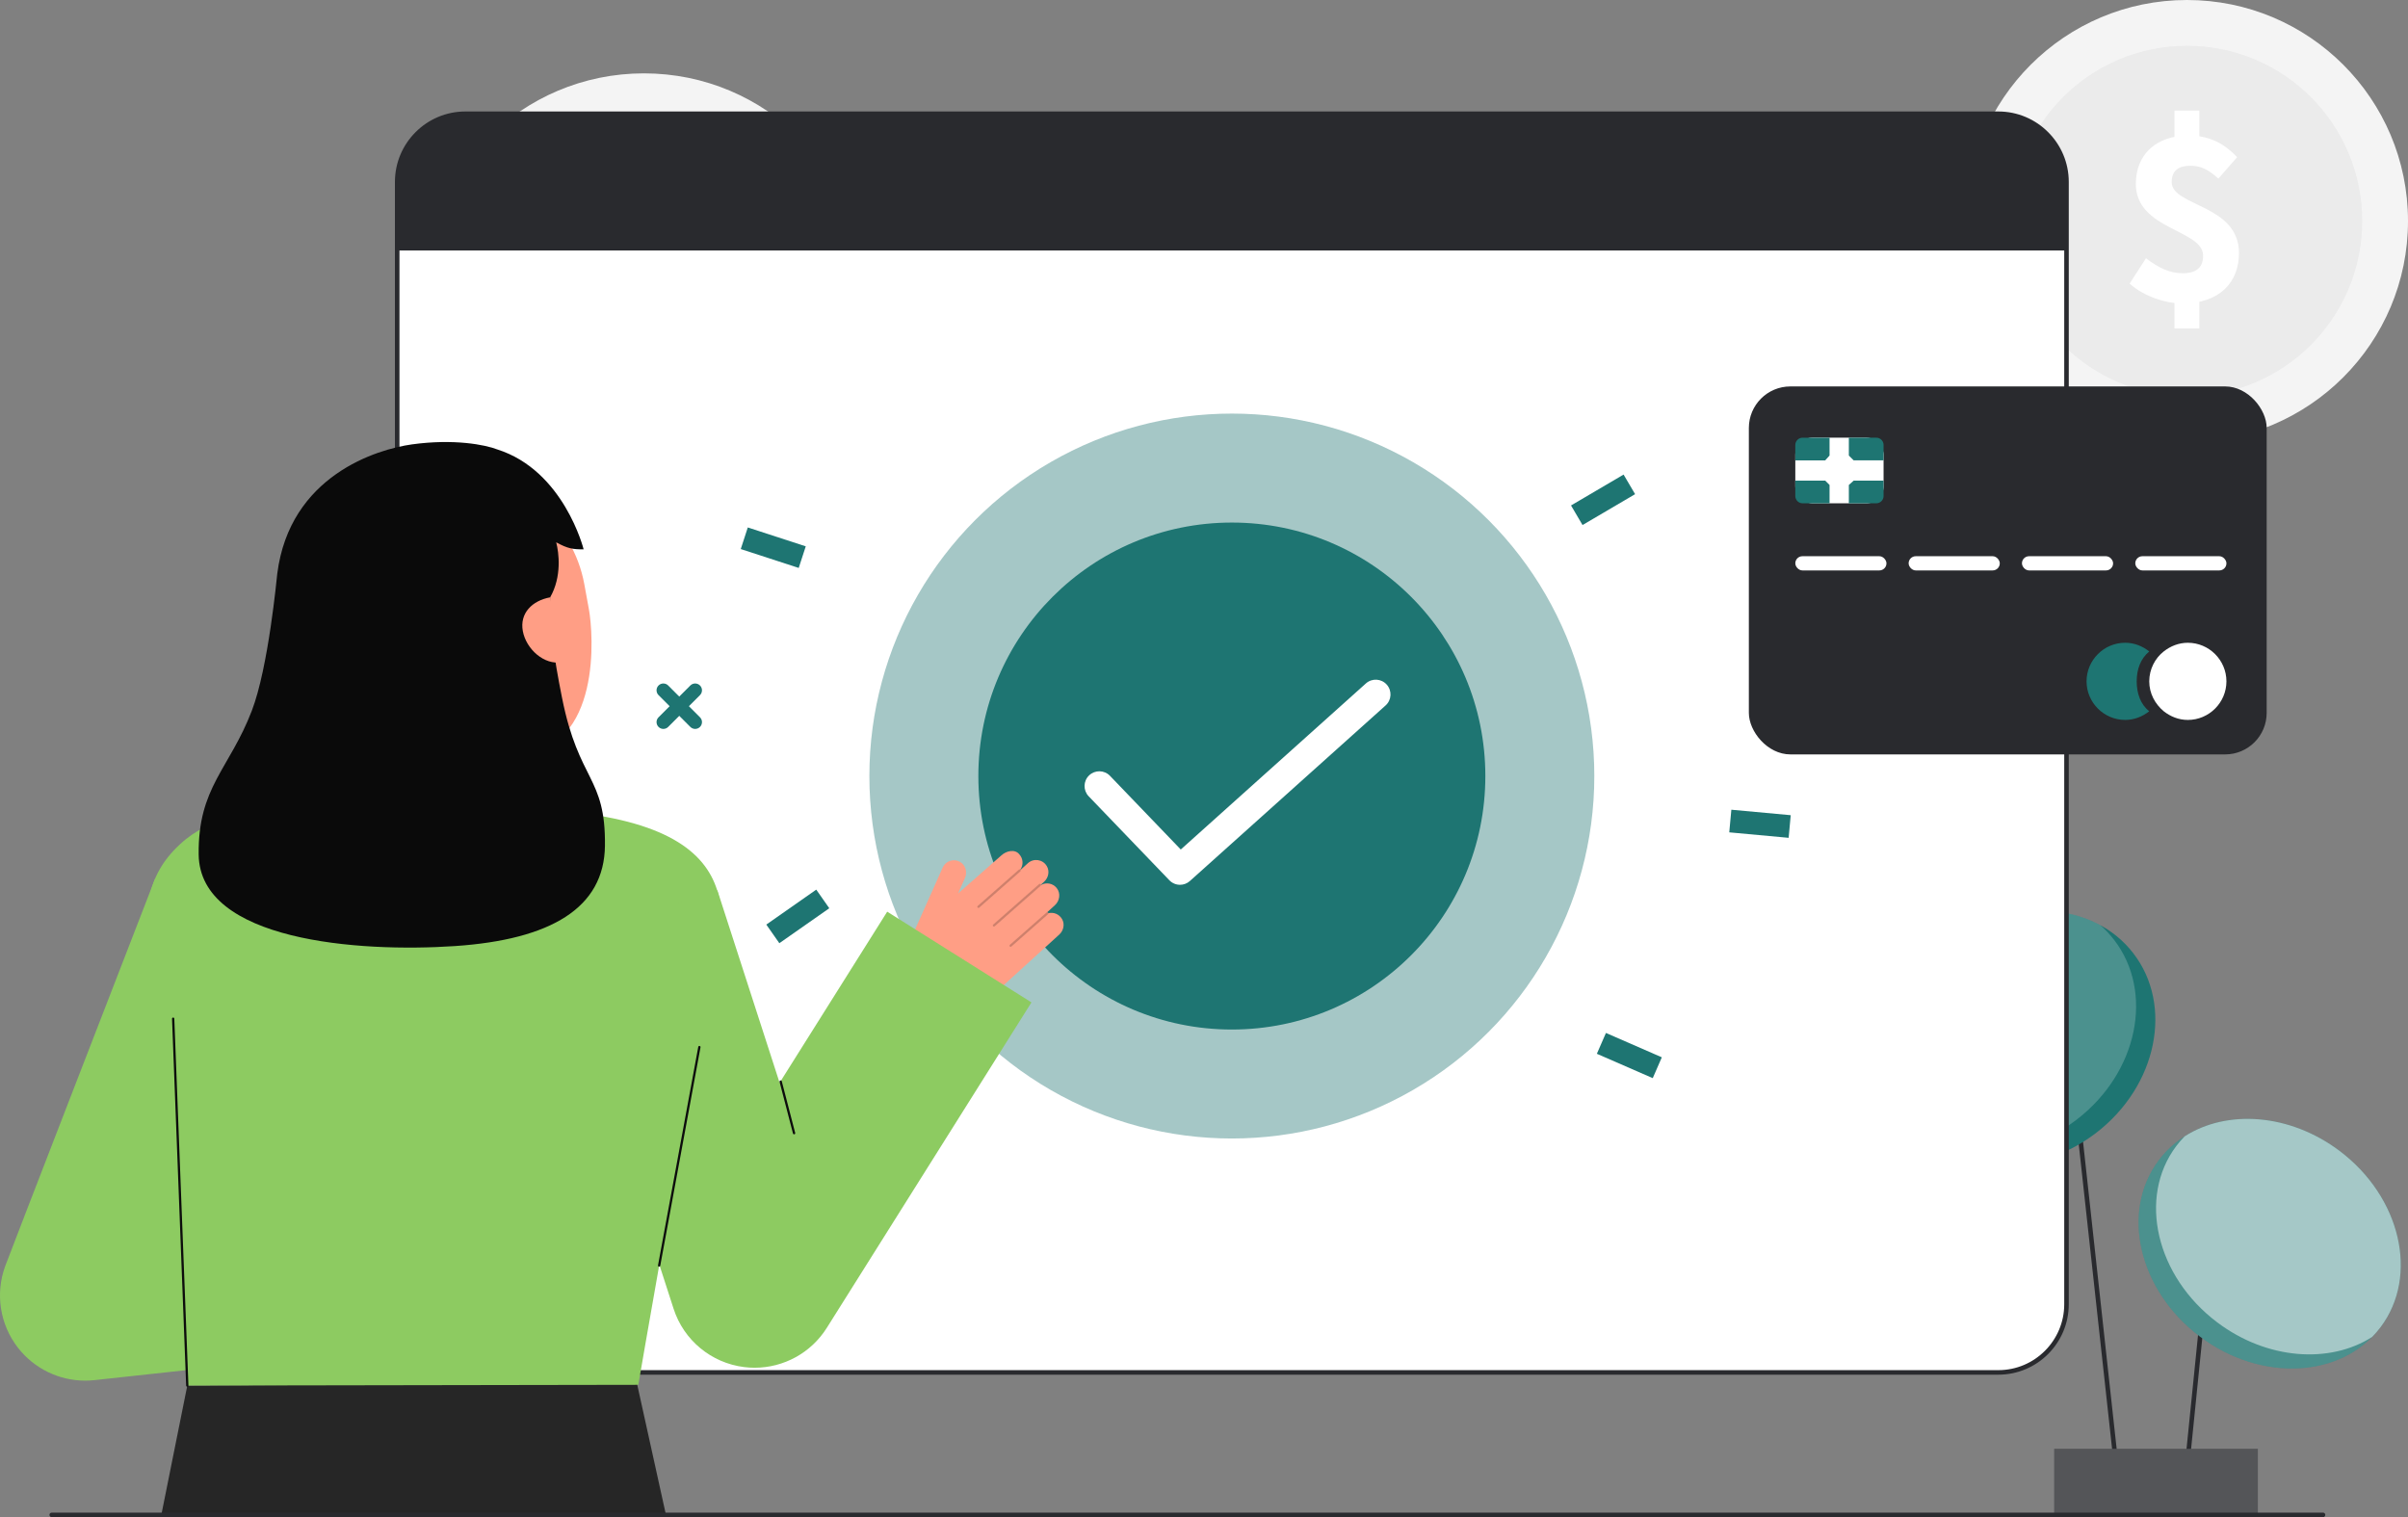 <svg xmlns="http://www.w3.org/2000/svg" id="Layer_2" data-name="Layer 2" viewBox="0 0 1059.802 667.745" style="width: 100%; height: 100%;"><rect x="0" y="0" width="1059.802" height="667.745" fill="#808080" stroke="none"/><g id="Layer_2-2" data-name="Layer 2"><g><g><rect x="919.645" y="434.12" width="2" height="225.684" transform="translate(-54.037 103.397) rotate(-6.245)" fill="#292a2e"></rect><rect x="907.856" y="591.462" width="120.09" height="2" transform="translate(281.104 1495.874) rotate(-84.228)" fill="#292a2e"></rect><rect x="904.098" y="637.662" width="89.616" height="29.083" fill="#292a2e"></rect><rect x="904.098" y="637.662" width="89.616" height="29.083" fill="#fff" opacity=".2"></rect><ellipse cx="998.924" cy="547.386" rx="51.126" ry="61.09" transform="translate(-39.064 1016.494) rotate(-53.042)" fill="#1E7572"></ellipse><ellipse cx="998.924" cy="547.386" rx="51.126" ry="61.09" transform="translate(-39.064 1016.494) rotate(-53.042)" fill="#fff" opacity=".2"></ellipse><path d="m1047.736,584.115c-1.155,1.539-2.399,2.98-3.723,4.314-18.687,11.939-46.271,10.06-68.154-6.408-26.957-20.281-35.048-55.015-18.07-77.578,1.155-1.539,2.398-2.971,3.714-4.314,18.697-11.948,46.271-10.06,68.163,6.399,26.957,20.289,35.048,55.024,18.07,77.587Z" fill="#fff" opacity=".5"></path><ellipse cx="890.531" cy="456.86" rx="61.09" ry="52.607" transform="translate(-93.571 639.372) rotate(-37.665)" fill="#1E7572"></ellipse><path d="m914.212,492.593c-20.683,15.976-46.969,18.41-66.024,8.01-2.175-1.915-4.189-4.054-6.015-6.417-17.757-22.992-10.498-58.354,16.208-78.965,20.684-15.967,46.97-18.41,66.015-8.019,2.184,1.915,4.197,4.063,6.023,6.426,17.757,22.992,10.498,58.354-16.208,78.965Z" fill="#fff" opacity=".2"></path></g><g><g><circle cx="283.406" cy="129.562" r="97.275" fill="#f4f4f4"></circle><g fill="none" opacity=".05"><circle cx="283.406" cy="129.562" r="77.115" fill="#292a2e"></circle></g></g><path d="m258.165,157.106l7.194-11.154c5.702,4.369,10.689,6.597,15.992,6.597,6.358,0,9.154-2.637,9.154-7.742,0-11.54-29.609-11.332-29.609-31.573,0-13.011,9.013-21.299,23.226-21.299,9.595,0,16.114,3.959,21.353,9.516l-8.25,9.451c-4.077-3.708-7.534-5.661-12.217-5.661-5.396,0-8.324,2.176-8.324,7.215,0,10.696,29.609,9.762,29.609,31.203,0,12.88-8.524,22.197-24.942,22.197-7.085,0-16.852-3.008-23.186-8.748Zm19.728-76.165h10.942v16.154h-10.942v-16.154Zm0,78.18h10.942v17.725h-10.942v-17.725Z" fill="#fff"></path></g><g><g><circle cx="962.528" cy="97.275" r="97.275" fill="#f4f4f4"></circle><g fill="none" opacity=".05"><circle cx="962.528" cy="97.275" r="77.115" fill="#292a2e"></circle></g></g><path d="m937.287,124.819l7.194-11.154c5.702,4.369,10.689,6.597,15.992,6.597,6.358,0,9.154-2.637,9.154-7.742,0-11.54-29.609-11.332-29.609-31.573,0-13.011,9.013-21.299,23.226-21.299,9.595,0,16.114,3.959,21.353,9.516l-8.25,9.451c-4.077-3.708-7.534-5.661-12.217-5.661-5.396,0-8.324,2.176-8.324,7.215,0,10.696,29.609,9.762,29.609,31.203,0,12.88-8.524,22.197-24.942,22.197-7.085,0-16.852-3.008-23.186-8.748Zm19.728-76.165h10.942v16.154h-10.942v-16.154Zm0,78.18h10.942v17.725h-10.942v-17.725Z" fill="#fff"></path></g><rect x="174.814" y="50.064" width="734.688" height="553.975" rx="30" ry="30" fill="#fff"></rect><path d="m879.502,605.038H204.814c-17.093,0-31-13.907-31-31V80.064c0-17.093,13.907-31,31-31h674.688c17.094,0,31,13.907,31,31v493.975c0,17.093-13.906,31-31,31ZM204.814,51.064c-15.991,0-29,13.009-29,29v493.975c0,15.991,13.009,29,29,29h674.688c15.99,0,29-13.009,29-29V80.064c0-15.991-13.01-29-29-29H204.814Z" fill="#292a2e"></path><g><g><path d="m305.955,320.821c-.768,0-1.535-.293-2.121-.879l-14-14c-1.172-1.171-1.172-3.071,0-4.242,1.172-1.172,3.07-1.172,4.242,0l14,14c1.172,1.171,1.172,3.071,0,4.242-.586.586-1.354.879-2.121.879Z" fill="#1E7572"></path><path d="m291.955,320.821c-.768,0-1.535-.293-2.121-.879-1.172-1.171-1.172-3.071,0-4.242l14-14c1.172-1.172,3.07-1.172,4.242,0,1.172,1.171,1.172,3.071,0,4.242l-14,14c-.586.586-1.354.879-2.121.879Z" fill="#1E7572"></path></g><rect x="712.101" y="451.16" width="10" height="26.829" transform="translate(4.663 936.268) rotate(-66.445)" fill="#1E7572"></rect><rect x="692.12" y="214.98" width="26.829" height="10" transform="translate(-14.202 387.757) rotate(-30.439)" fill="#1E7572"></rect><rect x="335.321" y="227.641" width="10" height="26.83" transform="translate(5.696 489.958) rotate(-71.953)" fill="#1E7572"></rect><rect x="337.71" y="398.345" width="26.829" height="10" transform="translate(-167.828 274.256) rotate(-34.991)" fill="#1E7572"></rect><rect x="769.608" y="349.446" width="10" height="26.243" transform="translate(342.46 1100.619) rotate(-84.733)" fill="#1E7572"></rect><g><path d="m788.609,284.752c-.768,0-1.535-.293-2.121-.879l-14-14c-1.172-1.171-1.172-3.071,0-4.242,1.172-1.172,3.07-1.172,4.242,0l14,14c1.172,1.171,1.172,3.071,0,4.242-.586.586-1.354.879-2.121.879Z" fill="#1E7572"></path><path d="m774.609,284.752c-.768,0-1.535-.293-2.121-.879-1.172-1.171-1.172-3.071,0-4.242l14-14c1.172-1.172,3.07-1.172,4.242,0,1.172,1.171,1.172,3.071,0,4.242l-14,14c-.586.586-1.354.879-2.121.879Z" fill="#1E7572"></path></g></g><circle cx="542.158" cy="341.56" r="159.529" fill="#1E7572" opacity=".4"></circle><circle cx="542.158" cy="341.56" r="111.567" fill="#1E7572"></circle><path d="m519.345,389.423c-1.709,0-3.414-.67-4.688-1.997l-35.512-36.957c-2.487-2.588-2.405-6.703.183-9.19,2.59-2.487,6.702-2.406,9.19.184l31.16,32.428,81.464-73.08c2.672-2.397,6.781-2.175,9.18.498,2.396,2.672,2.174,6.782-.498,9.179l-86.14,77.274c-1.239,1.112-2.792,1.662-4.34,1.662Z" fill="#fff"></path><path d="m909.502,80.06v30.188H174.817v-30.188c0-16.569,13.431-30,30-30h674.684c16.569,0,30,13.431,30,30Z" fill="#292a2e"></path><g><path d="m37.495,607.657c-11.469,0-22.402-5.265-29.552-14.422-7.99-10.232-10.119-23.87-5.627-36.051,2.122-5.755,56.525-146.193,65.995-170.602l65.47,38.096c-5.325,13.725-24.618,65.745-40.118,107.651l25.75-2.799,8.105,68.561-85.966,9.346c-1.356.147-2.711.22-4.058.22Z" fill="#8DCB61"></path><polygon points="82.435 609.827 71 666.745 293.099 666.745 280.306 608.745 82.435 609.827" fill="#262626"></polygon><path id="h_3_sk" d="m251.64,357.38c-.23-.03-6.53,23.68-55.7,19.99-34.04-2.55-42.34-25.72-43.12-25.72,3.67-.78,9.63-1.59,11.26-2.46,5.36-2.88,9.265-6.386,11.23-13.91,1.537-5.884,2.32-28.536,2.32-39.9l52.38,11.77c-.73,12.82-5.84,42.54,12.07,47.8,2.98.87,6.19,1.67,9.56,2.43Z" fill="#ff9e85"></path><path d="m228.197,332.354c-20.65,1.629-47.176-7.089-52.214-34.639l-4.546-24.859c-5.039-27.55,5.347-52.53,31.287-57.274h0c25.94-4.744,49.413,14.044,54.451,41.594l2.013,11.005c1.933,10.571,5.852,61.266-30.99,64.173Z" fill="#ff9e85"></path><path id="b_1_b" d="m130.456,355.464c-18.556,1.377-37.477,3.386-51.131,16.027-16.444,15.224-19.423,33.943-8.933,85.457,9.026,44.325,5.446,63.694,11.484,145.486.178,2.41.559,7.393.559,7.393l198.502-.329s18.598-108.517,28.869-158.568c7.809-38.051,28.32-84.244-58.164-93.553-.23-.025-69.593-5.74-121.187-1.912Z" fill="#8DCB61"></path><path d="m82.435,610.328c-.268,0-.489-.211-.5-.481l-6.221-161.475c-.01-.276.205-.508.48-.519.305-.018.509.205.52.48l6.221,161.475c.01.276-.205.508-.48.519-.007,0-.014,0-.02,0Z" fill="#0c0c0c"></path><g><path d="m400.948,413.118l13.946-31.283c1.284-2.88,4.771-4.089,7.591-2.526,2.5,1.385,3.358,4.586,2.194,7.196l-2.99,6.708,19.086-16.778c2.09-1.902,5.87-2.9,7.85-.416,1.733,1.903,1.852,4.702.445,6.731.021.018.047.029.063.052.015.016.02.037.032.054l3.222-2.934c2.485-2.262,6.5-1.782,8.328,1.266,1.339,2.232.744,5.131-1.18,6.884l-1.371,1.249c.018.057.026.115.023.174,2.251-1.262,5.182-.783,6.887,1.355,1.809,2.266,1.358,5.602-.786,7.554l-3.405,3.1c.155-.017.315.031.43.157.066.075.096.164.11.256,2.234-.542,4.73.354,6.028,2.634,1.264,2.22.64,5.048-1.248,6.768l-28.736,26.161c-8.224,7.487-20.168,9.235-30.192,4.42h0c-8.786-4.221-12.619-14.665-8.651-23.567l2.324-5.213Z" fill="#ff9e85"></path><g fill="none" opacity=".2"><path d="m430.26,399.45c.184.199.494.216.698.036l18.131-15.979c.207-.183.227-.498.044-.706-.156-.208-.499-.227-.706-.044l-18.131,15.979c-.207.183-.227.498-.044.706l.008.009Z" fill="#0c0c0c"></path></g><g fill="none" opacity=".2"><path d="m437.087,407.641c.184.199.494.216.698.036l20.234-17.833c.207-.183.227-.498.044-.706-.168-.188-.499-.227-.706-.044l-20.234,17.833c-.207.183-.227.498-.044.706l.008.009Z" fill="#0c0c0c"></path></g><g fill="none" opacity=".2"><path d="m444.43,416.554c.184.199.494.216.698.036l16.14-14.224c.207-.183.227-.498.044-.706-.189-.205-.499-.227-.706-.044l-16.14,14.224c-.207.183-.227.498-.044.706l.008.009Z" fill="#0c0c0c"></path></g></g><path d="m247.344,307.06c-3.707-18.624-5.406-31.049-5.209-44.158,5.221-9.158,3.848-19.668,2.661-24.21,5.117,2.791,7.257,3.096,12.073,3.096,0,0-8.634-34.651-37.98-43.975-5.396-2.1-19.174-4.753-37.468-2.244-15.56,2.134-53.916,13.768-59.395,56.95h-.002s0,.012-.001.025c-.181,1.432-3.864,41.218-11.206,60.307-9.87,25.661-23.727,33.634-23.376,63.242.452,38.084,70.466,43.153,112.696,40.304,42.23-2.849,65.803-16.734,66.109-44.18.342-30.751-11.484-27.895-18.9-65.156Z" fill="#0a0a0a"></path><path d="m247.356,291.449c-7.883,1.442-15.816-5.823-17.257-13.706-1.442-7.883,4.154-13.399,12.037-14.841l5.221,28.547Z" fill="#ff9e85"></path><path d="m332.143,601.98c-1.545,0-3.1-.096-4.658-.291-14.452-1.806-26.551-11.815-31.031-25.673l-52.102-161.134,71.362-23.074,27.404,84.754,47.353-75.305,63.491,39.923-90.082,143.26c-6.917,11-18.959,17.54-31.737,17.54Z" fill="#8DCB61"></path><path d="m290.101,557.491c-.03,0-.061-.002-.092-.008-.271-.05-.451-.311-.401-.583l17.711-96.142c.051-.272.308-.454.583-.401.271.05.451.311.401.583l-17.711,96.142c-.045.241-.255.409-.491.409Z" fill="#0c0c0c"></path><path d="m349.489,499.256c-.223,0-.426-.149-.484-.375l-5.899-22.726c-.069-.267.092-.54.358-.609.271-.071.541.092.61.358l5.899,22.726c.069.267-.092.54-.358.609-.042.011-.085.016-.126.016Z" fill="#0c0c0c"></path></g><path d="m22.765,667.745h999.64c.552,0,1-.448,1-1,0-.552-.448-1-1-1H22.765c-.552,0-1,.448-1,1,0,.552.448,1,1,1Z" fill="#292a2e"></path><g><rect x="769.702" y="170.08" width="227.9" height="161.956" rx="18.278" ry="18.278" transform="translate(1767.303 502.116) rotate(-180)" fill="#292a2e"></rect><g><rect x="790.146" y="192.642" width="38.848" height="28.871" rx="7.478" ry="7.478" fill="#fff"></rect><path d="m828.994,195.844v6.775h-13.162l-2.123-2.123v-7.855h12.082c1.769,0,3.202,1.434,3.202,3.202Z" fill="#1E7572"></path><path d="m828.994,211.535v6.775c0,1.769-1.434,3.202-3.202,3.202h-12.082v-8.067l2.123-1.91h13.162Z" fill="#1E7572"></path><path d="m805.218,192.642v7.855l-1.911,2.123h-13.162v-6.775c0-1.769,1.434-3.202,3.202-3.202h11.87Z" fill="#1E7572"></path><path d="m805.218,213.445v8.067h-11.87c-1.769,0-3.202-1.434-3.202-3.202v-6.775h13.162l1.911,1.91Z" fill="#1E7572"></path></g><path d="m979.89,299.879c0,9.341-7.642,16.983-16.983,16.983-4.033,0-7.642-1.486-10.614-3.821-3.821-3.184-6.368-7.855-6.368-13.162s2.547-10.19,6.368-13.162c2.972-2.335,6.581-3.821,10.614-3.821,9.34,0,16.983,7.642,16.983,16.983Z" fill="#fff"></path><path d="m945.924,313.041c-2.972,2.335-6.581,3.821-10.614,3.821-9.34,0-16.983-7.642-16.983-16.983s7.642-16.983,16.983-16.983c4.033,0,7.642,1.486,10.614,3.821-3.821,3.184-5.529,7.855-5.529,13.162s1.708,10.19,5.529,13.162Z" fill="#1E7572"></path><rect x="790.146" y="244.809" width="40.114" height="6.249" rx="3.124" ry="3.124" fill="#fff"></rect><rect x="840.023" y="244.809" width="40.114" height="6.249" rx="3.124" ry="3.124" fill="#fff"></rect><rect x="889.899" y="244.809" width="40.114" height="6.249" rx="3.124" ry="3.124" fill="#fff"></rect><rect x="939.775" y="244.809" width="40.114" height="6.249" rx="3.124" ry="3.124" fill="#fff"></rect></g></g></g></svg>